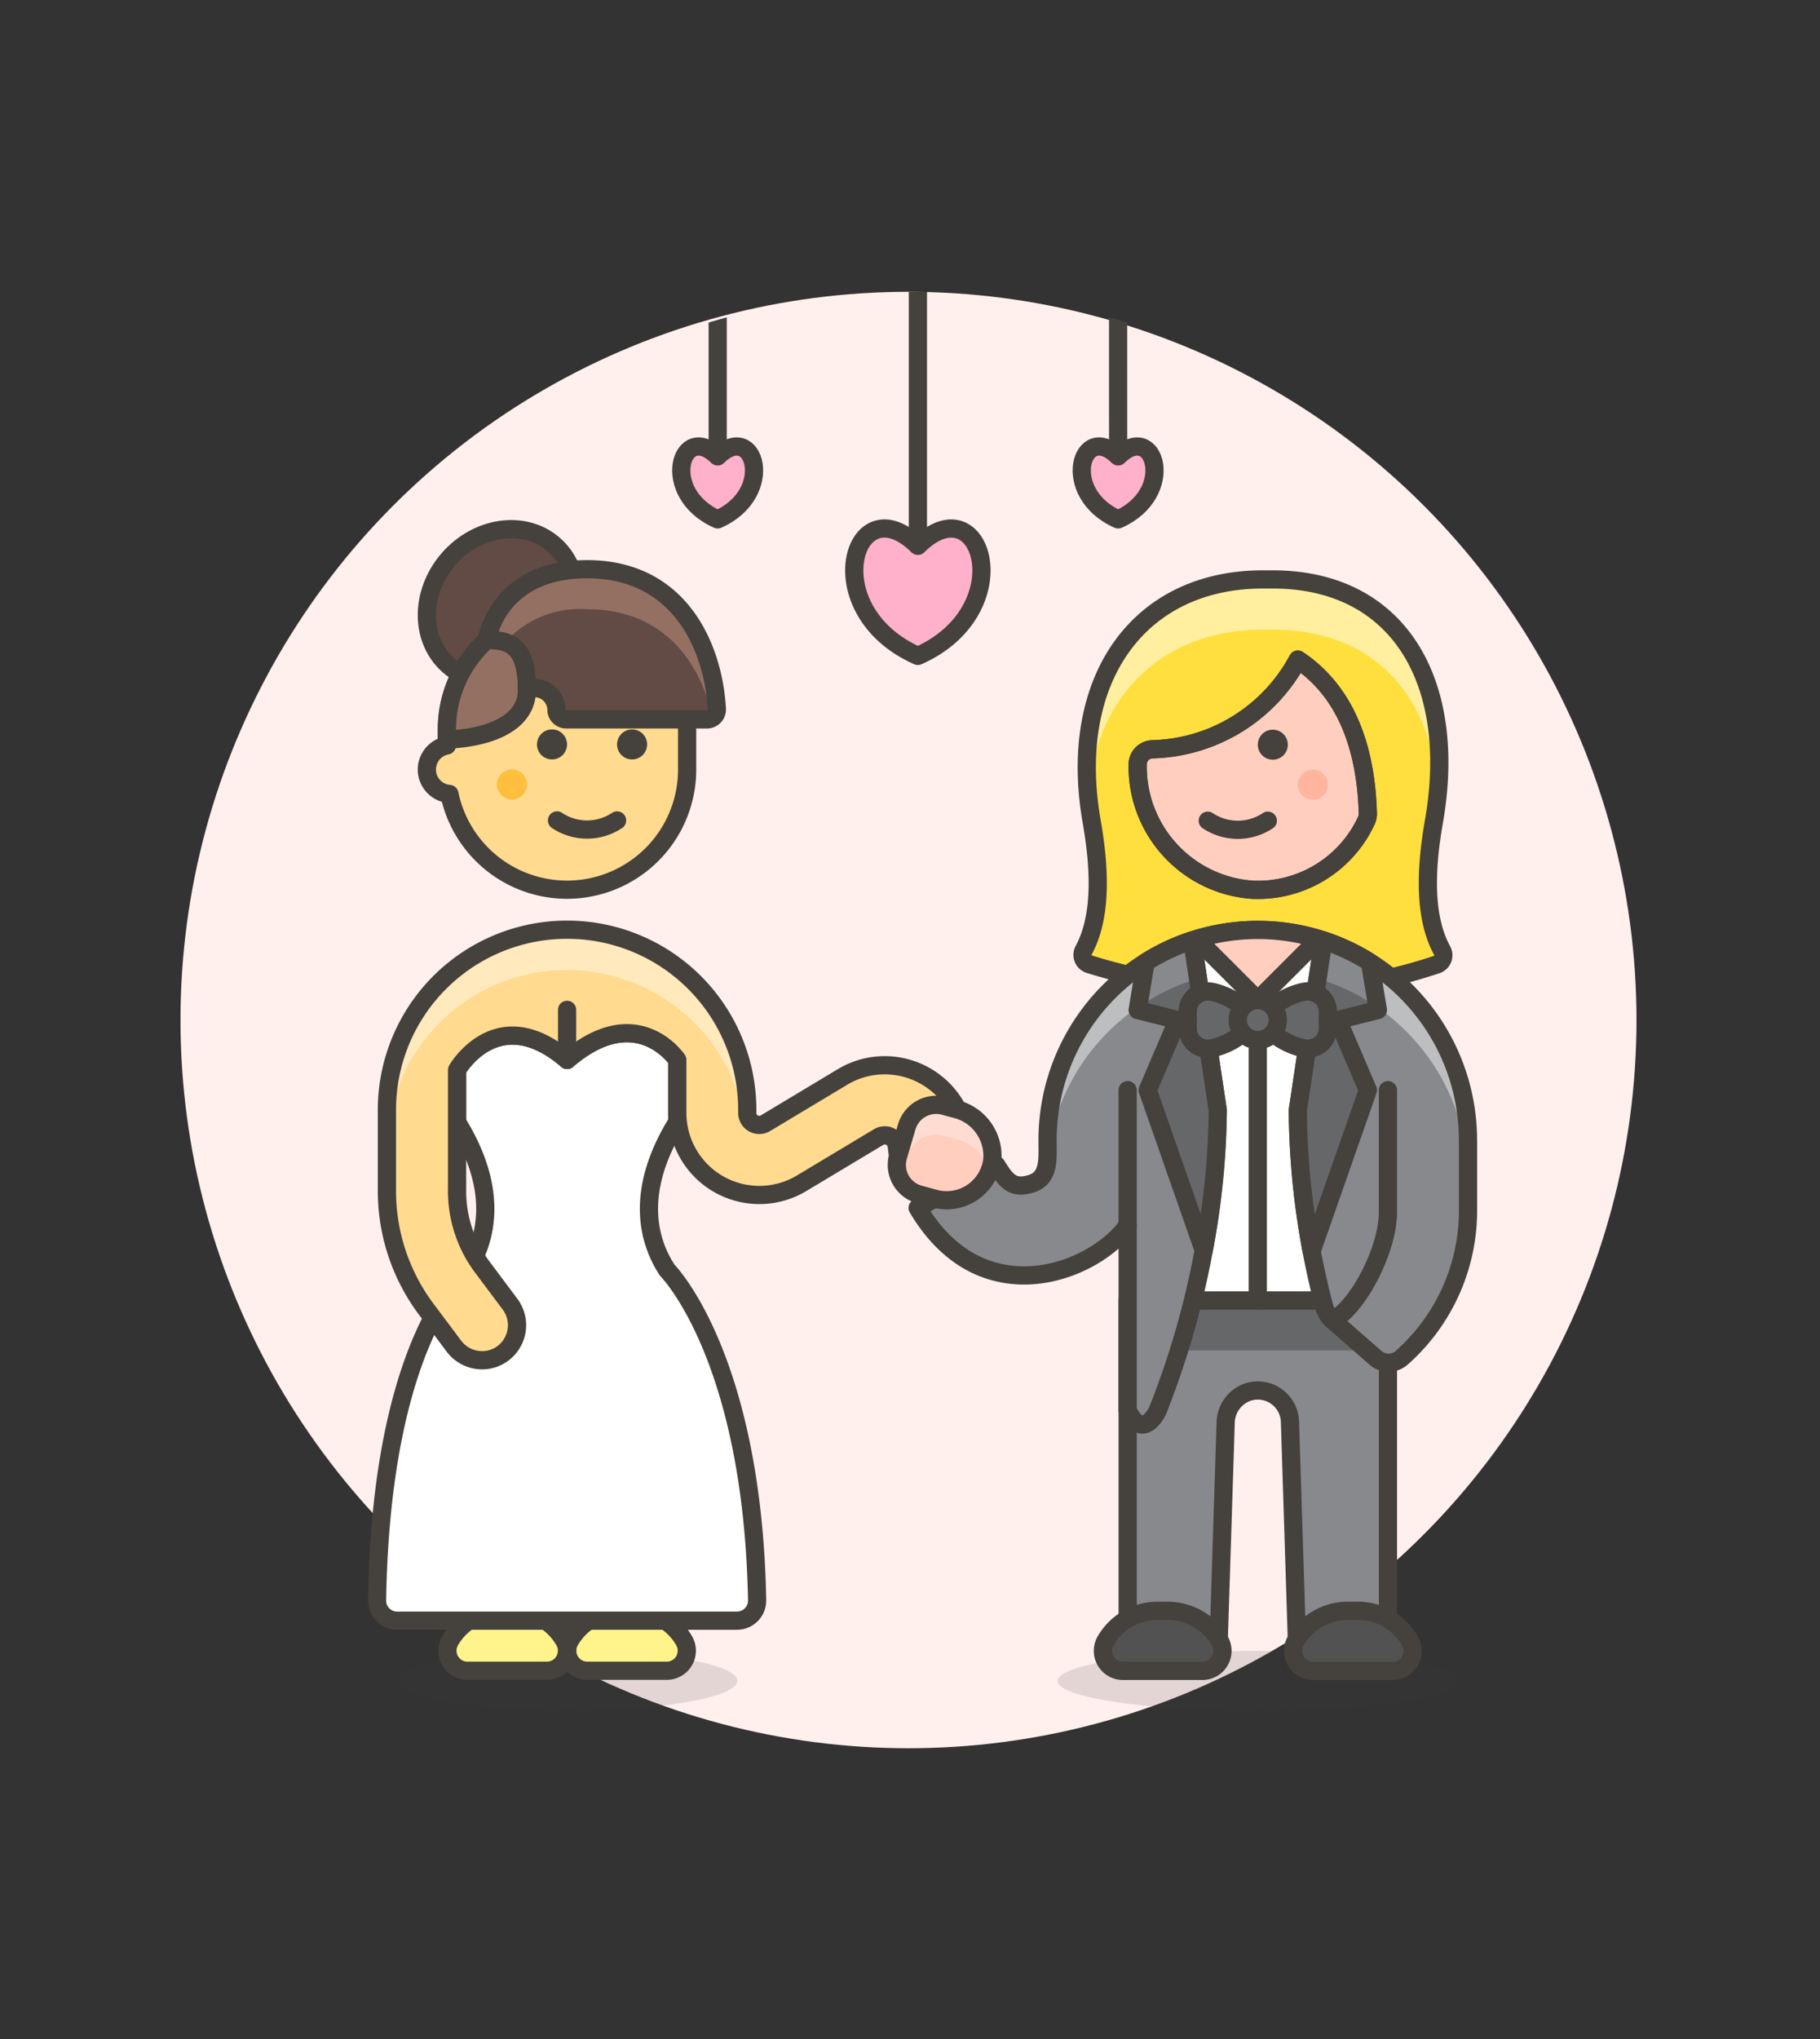 <svg id="Multicolor" xmlns="http://www.w3.org/2000/svg" xmlns:xlink="http://www.w3.org/1999/xlink" viewBox="0 0 100 112"><rect x="0" y="0" width="100" height="112" fill="#333333" stroke="none"/><defs><style>.cls-1,.cls-24,.cls-8{fill:none;}.cls-2{fill:#fff0ed;}.cls-10,.cls-3{fill:#45413c;}.cls-3{opacity:0.15;}.cls-4{fill:#fff48c;}.cls-12,.cls-13,.cls-17,.cls-22,.cls-24,.cls-27,.cls-29,.cls-4,.cls-5,.cls-8,.cls-9{stroke:#45413c;stroke-linejoin:round;}.cls-12,.cls-13,.cls-17,.cls-22,.cls-29,.cls-4,.cls-5,.cls-8,.cls-9{stroke-linecap:round;}.cls-5{fill:#fff;}.cls-6,.cls-9{fill:#ffda8f;}.cls-7{fill:#ffe9bd;}.cls-11{fill:#ffbe3d;}.cls-12,.cls-14{fill:#614b44;}.cls-13,.cls-15{fill:#947063;}.cls-16{fill:#ffdf3d;}.cls-17,.cls-25{fill:#ffcebf;}.cls-18{fill:#ffb59e;}.cls-19{fill:#ffef9e;}.cls-20{fill:#87898c;}.cls-21,.cls-27{fill:#656769;}.cls-22{fill:#525252;}.cls-23{fill:#bdbec0;}.cls-26{fill:#ffdcd1;}.cls-28{clip-path:url(#clip-path);}.cls-29{fill:#ffb0ca;}</style><clipPath id="clip-path"><circle class="cls-1" cx="50.434" cy="56.029" r="40"/></clipPath></defs><title>25- wedding-lesbian-suit-gawn-dance-6</title><g id="Background"><g id="New_Symbol_93-47" data-name="New Symbol 93"><circle class="cls-2" cx="49.917" cy="56.029" r="40"/></g></g><g id="Scene"><ellipse class="cls-3" cx="31.162" cy="92.322" rx="9.35" ry="1.65"/><path class="cls-4" d="M32.274,91.772a1.1,1.1,0,0,1-.987-1.6,3.3,3.3,0,0,1,2.889-1.7h.55a3.3,3.3,0,0,1,2.89,1.7,1.1,1.1,0,0,1-.987,1.6Z"/><path class="cls-4" d="M25.69,91.772a1.1,1.1,0,0,1-.987-1.6,3.3,3.3,0,0,1,2.89-1.7h.55a3.3,3.3,0,0,1,2.889,1.7,1.1,1.1,0,0,1-.987,1.6Z"/><path class="cls-5" d="M20.717,87.905a1.1,1.1,0,0,0,1.1,1.117H40.495A1.106,1.106,0,0,0,41.6,87.9c-.249-13.439-4.939-18.13-4.939-18.13-1.015-1.551-1.838-4.289.55-8.14v-3.41s-2.2-3.3-6.05,0c-3.849-3.3-6.05.552-6.05.552v2.86c2.388,3.851,1.564,6.589.55,8.14C25.659,69.771,20.949,73.434,20.717,87.905Z"/><path class="cls-6" d="M51.473,65.081a1.927,1.927,0,0,0,1.671-2.149l-.058-.463a4.5,4.5,0,0,0-2.5-3.5,4.5,4.5,0,0,0-4.294.187L42.053,61.7a.651.651,0,0,1-.335.092.659.659,0,0,1-.659-.659v-.166a9.9,9.9,0,0,0-19.8,0v4.473a10.846,10.846,0,0,0,2.156,6.468l1.529,2.039a1.934,1.934,0,0,0,1.542.77,1.9,1.9,0,0,0,1.154-.385,1.928,1.928,0,0,0,.385-2.694L26.5,69.6a6.97,6.97,0,0,1-1.386-4.159V58.771s2.2-3.847,6.05-.552c3.848-3.3,6.05,0,6.05,0v2.916A4.509,4.509,0,0,0,44.037,65l4.233-2.539a.66.66,0,0,1,1,.481l.058.464a1.921,1.921,0,0,0,1.9,1.689A1.865,1.865,0,0,0,51.473,65.081Z"/><path class="cls-7" d="M41.059,60.971a9.9,9.9,0,0,0-19.8,0v2.2a9.893,9.893,0,0,1,19.5-2.356.213.213,0,0,0,.224.162Z"/><path class="cls-8" d="M51.473,65.081a1.927,1.927,0,0,0,1.671-2.149l-.058-.463a4.5,4.5,0,0,0-2.5-3.5,4.5,4.5,0,0,0-4.294.187L42.053,61.7a.651.651,0,0,1-.335.092.659.659,0,0,1-.659-.659v-.166a9.9,9.9,0,0,0-19.8,0v4.473a10.846,10.846,0,0,0,2.156,6.468l1.529,2.039a1.934,1.934,0,0,0,1.542.77,1.9,1.9,0,0,0,1.154-.385,1.928,1.928,0,0,0,.385-2.694L26.5,69.6a6.97,6.97,0,0,1-1.386-4.159V58.771s2.2-3.847,6.05-.552c3.848-3.3,6.05,0,6.05,0v2.916A4.509,4.509,0,0,0,44.037,65l4.233-2.539a.66.66,0,0,1,1,.481l.058.464a1.921,1.921,0,0,0,1.9,1.689A1.865,1.865,0,0,0,51.473,65.081Z"/><line class="cls-8" x1="31.159" y1="55.471" x2="31.159" y2="58.221"/><path class="cls-9" d="M31.155,33.466a6.6,6.6,0,0,0-6.6,6.6v.88a1.347,1.347,0,0,0,.138,2.667,6.6,6.6,0,0,0,13.062-1.347v-2.2A6.6,6.6,0,0,0,31.155,33.466Z"/><path class="cls-10" d="M30.33,40.066a.825.825,0,1,0,.825.825.825.825,0,0,0-.825-.825Z"/><path class="cls-10" d="M34.73,40.066a.825.825,0,1,0,.825.825.825.825,0,0,0-.825-.825Z"/><circle class="cls-11" cx="28.13" cy="43.091" r="0.825"/><path class="cls-8" d="M30.605,45.066a2.971,2.971,0,0,0,3.3,0"/><ellipse class="cls-12" cx="27.548" cy="33.24" rx="4.4" ry="3.85" transform="translate(-15.616 32.394) rotate(-49.226)"/><path class="cls-13" d="M26.755,35.15v0a6.582,6.582,0,0,0-2.2,4.919v.55s4.4,0,4.4-2.75C28.955,35.436,27.97,35.15,26.755,35.15Z"/><path class="cls-14" d="M28.955,37.866c0-2.43-.985-2.716-2.2-2.716,0,0,.55-3.884,5.5-3.884,5.193,0,6.954,4.414,7.134,7.684a.546.546,0,0,1-.552.566H31.116a.544.544,0,0,1-.54-.467A1.214,1.214,0,0,0,28.955,37.866Z"/><path class="cls-15" d="M39.389,38.95c-.18-3.27-1.941-7.684-7.134-7.684-4.95,0-5.5,3.884-5.5,3.884a3.237,3.237,0,0,1,1,.124h0a5.53,5.53,0,0,1,4.5-1.808c4.315,0,6.259,3.047,6.9,5.953A.532.532,0,0,0,39.389,38.95Z"/><path class="cls-8" d="M28.955,37.866c0-2.43-.985-2.716-2.2-2.716,0,0,.55-3.884,5.5-3.884,5.193,0,6.954,4.414,7.134,7.684a.546.546,0,0,1-.552.566H31.116a.544.544,0,0,1-.54-.467A1.214,1.214,0,0,0,28.955,37.866Z"/><path class="cls-16" d="M59.541,52.2a.537.537,0,0,0,.309.762,31.293,31.293,0,0,0,9.81,1.414,26.865,26.865,0,0,0,9.293-1.4.538.538,0,0,0,.289-.755c-.939-1.71-.968-4.176-.456-7.091,1.348-7.667-1.933-13.444-9.126-13.3-7.031-.146-11.059,5.437-9.677,13.3C60.493,48.038,60.467,50.494,59.541,52.2Z"/><path class="cls-17" d="M62.51,41.979v.031a6.78,6.78,0,0,0,6.241,6.86,6.565,6.565,0,0,0,6.326-3.8.892.892,0,0,0,.078-.395c-.088-3.184-.981-6.534-3.845-8.44a9.335,9.335,0,0,1-8,4.925A.834.834,0,0,0,62.51,41.979Z"/><circle class="cls-10" cx="69.935" cy="40.905" r="0.825"/><circle class="cls-18" cx="72.135" cy="43.105" r="0.825"/><path class="cls-8" d="M69.66,45.08a2.975,2.975,0,0,1-3.3,0"/><path class="cls-19" d="M69.66,31.842c6.607-.137,9.913,4.726,9.364,11.461h-.011c-.462-5.262-3.688-8.828-9.353-8.711C64,34.475,60.3,38.071,59.781,43.574l0,0C59.162,36.549,63.105,31.706,69.66,31.842Z"/><path class="cls-8" d="M62.51,41.979a.834.834,0,0,1,.8-.824,9.335,9.335,0,0,0,8-4.925c2.864,1.906,3.757,5.256,3.845,8.44a.892.892,0,0,1-.078.395,6.565,6.565,0,0,1-6.326,3.805,6.78,6.78,0,0,1-6.241-6.86Z"/><path class="cls-8" d="M59.541,52.2a.537.537,0,0,0,.309.762,31.293,31.293,0,0,0,9.81,1.414,26.865,26.865,0,0,0,9.293-1.4.538.538,0,0,0,.289-.755c-.939-1.71-.968-4.176-.456-7.091,1.348-7.667-1.933-13.444-9.126-13.3-7.031-.146-11.059,5.437-9.677,13.3C60.493,48.038,60.467,50.494,59.541,52.2Z"/><ellipse class="cls-3" cx="69.108" cy="92.33" rx="11" ry="1.65"/><path class="cls-20" d="M61.959,71.43V90.68a1.1,1.1,0,0,0,1.1,1.1h2.785a1.1,1.1,0,0,0,1.1-1.065l.4-12.552a1.813,1.813,0,0,1,1.312-1.726,1.77,1.77,0,0,1,2.221,1.653l.4,12.625a1.1,1.1,0,0,0,1.1,1.065h2.784a1.1,1.1,0,0,0,1.1-1.1V71.43Z"/><rect class="cls-21" x="61.959" y="71.43" width="14.3" height="2.75"/><path class="cls-8" d="M61.959,71.43V90.68a1.1,1.1,0,0,0,1.1,1.1h2.785a1.1,1.1,0,0,0,1.1-1.065l.4-12.552a1.813,1.813,0,0,1,1.312-1.726,1.77,1.77,0,0,1,2.221,1.653l.4,12.625a1.1,1.1,0,0,0,1.1,1.065h2.784a1.1,1.1,0,0,0,1.1-1.1V71.43Z"/><path class="cls-22" d="M76.511,91.78a1.1,1.1,0,0,0,.987-1.6,3.3,3.3,0,0,0-2.89-1.7h-.55a3.3,3.3,0,0,0-2.889,1.7,1.1,1.1,0,0,0,.987,1.6Z"/><path class="cls-22" d="M66.061,91.78a1.1,1.1,0,0,0,.987-1.6,3.3,3.3,0,0,0-2.89-1.7h-.55a3.3,3.3,0,0,0-2.889,1.7,1.1,1.1,0,0,0,.987,1.6Z"/><path class="cls-5" d="M69.108,51.08a11.54,11.54,0,0,0-3.594.571l.031,19.779h7.129l.031-19.779A11.559,11.559,0,0,0,69.108,51.08Z"/><line class="cls-8" x1="69.109" y1="54.93" x2="69.109" y2="71.43"/><path class="cls-17" d="M69.108,51.08a11.548,11.548,0,0,0-3.355.5l3.355,3.355,3.355-3.355A11.543,11.543,0,0,0,69.108,51.08Z"/><path class="cls-20" d="M57.558,62.63c0,1.1.132,2.2-1.1,2.442-.905.226-1.261-.351-1.716-1.078L50.42,66.348C54,72.4,60.234,69.8,61.959,67.294V77.48c.859,1.727,1.65,0,1.65,0a46.905,46.905,0,0,0,3.3-16.5l-1.4-9.329A11.554,11.554,0,0,0,57.558,62.63Z"/><path class="cls-23" d="M65.828,53.751l-.314-2.1A11.554,11.554,0,0,0,57.558,62.63c0,.368.015.736-.012,1.072A11.6,11.6,0,0,1,65.828,53.751Z"/><path class="cls-20" d="M80.658,62.63a11.552,11.552,0,0,0-7.947-10.976l-1.4,9.326a43.956,43.956,0,0,0,1.435,10.755,1.586,1.586,0,0,0,.491.8l2.333,2.043a1.092,1.092,0,0,0,1.443.005,10.786,10.786,0,0,0,3.648-8.1V62.629Z"/><path class="cls-23" d="M80.658,64.83h0v-2.2h0a11.552,11.552,0,0,0-7.947-10.976l-.316,2.1A11.554,11.554,0,0,1,80.658,64.83Z"/><path class="cls-8" d="M80.658,62.63a11.552,11.552,0,0,0-7.947-10.976l-1.4,9.326a43.956,43.956,0,0,0,1.435,10.755,1.586,1.586,0,0,0,.491.8l2.333,2.043a1.092,1.092,0,0,0,1.443.005,10.786,10.786,0,0,0,3.648-8.1V62.629Z"/><line class="cls-8" x1="61.958" y1="59.88" x2="61.958" y2="67.294"/><path class="cls-24" d="M57.558,62.63c0,1.1.132,2.2-1.1,2.442-.905.226-1.261-.351-1.716-1.078L50.42,66.348C54,72.4,60.234,69.8,61.959,67.294V77.48c.859,1.727,1.65,0,1.65,0a46.905,46.905,0,0,0,3.3-16.5l-1.4-9.329A11.554,11.554,0,0,0,57.558,62.63Z"/><path class="cls-25" d="M51.349,65.84a2.53,2.53,0,0,0,3.17-2.1,2.647,2.647,0,0,0-2.008-2.822l-.632-.171a1.685,1.685,0,0,0-2.058,1.15l-.477,1.617a1.686,1.686,0,0,0,1.175,2.1Z"/><path class="cls-26" d="M49.821,63.544a1.685,1.685,0,0,1,2.058-1.15l.632.171a2.781,2.781,0,0,1,1.874,1.693,2.57,2.57,0,0,0,.134-.521,2.647,2.647,0,0,0-2.008-2.822l-.632-.171a1.685,1.685,0,0,0-2.058,1.15l-.477,1.617a1.675,1.675,0,0,0,.121,1.242Z"/><path class="cls-8" d="M51.349,65.84a2.53,2.53,0,0,0,3.17-2.1,2.647,2.647,0,0,0-2.008-2.822l-.632-.171a1.685,1.685,0,0,0-2.058,1.15l-.477,1.617a1.686,1.686,0,0,0,1.175,2.1Z"/><path class="cls-21" d="M71.309,60.98a42.473,42.473,0,0,0,.759,7.732l3.091-8.832-1.65-3.85,2.2-.55-.436-2.618a11.494,11.494,0,0,0-2.562-1.208Z"/><path class="cls-20" d="M75.273,52.862a11.494,11.494,0,0,0-2.562-1.208l-.316,2.1h0a11.5,11.5,0,0,1,3.29,1.58Z"/><path class="cls-24" d="M71.309,60.98a42.473,42.473,0,0,0,.759,7.732l3.091-8.832-1.65-3.85,2.2-.55-.436-2.618a11.494,11.494,0,0,0-2.562-1.208Z"/><path class="cls-8" d="M76.259,59.88l0,6.735c0,1.943-1.543,5.068-3.023,5.915"/><path class="cls-21" d="M62.944,52.861l-.435,2.619,2.2.55-1.65,3.85,3.08,8.8a41.911,41.911,0,0,0,.77-7.7l-1.4-9.329A11.5,11.5,0,0,0,62.944,52.861Z"/><path class="cls-20" d="M65.828,53.752l-.314-2.1a11.5,11.5,0,0,0-2.57,1.21l-.41,2.471A11.519,11.519,0,0,1,65.828,53.752Z"/><path class="cls-8" d="M62.944,52.861l-.435,2.619,2.2.55-1.65,3.85,3.08,8.8a41.911,41.911,0,0,0,.77-7.7l-1.4-9.329A11.5,11.5,0,0,0,62.944,52.861Z"/><path class="cls-27" d="M69.109,56.03l.642-.55a3.907,3.907,0,0,1,1.872-1,1.108,1.108,0,0,1,1.336,1.078V56.5a1.109,1.109,0,0,1-1.336,1.078,3.925,3.925,0,0,1-1.872-1Z"/><path class="cls-27" d="M69.109,56.03l-.641-.55a3.906,3.906,0,0,0-1.873-1,1.108,1.108,0,0,0-1.336,1.078V56.5A1.109,1.109,0,0,0,66.6,57.579a3.923,3.923,0,0,0,1.873-1Z"/><circle class="cls-27" cx="69.109" cy="56.03" r="1.1"/><g class="cls-28"><line class="cls-8" x1="50.434" y1="14.987" x2="50.434" y2="29.982"/><path class="cls-29" d="M50.431,36.029c-5.68-2.521-3.515-9.532,0-6.047C53.946,26.5,56.114,33.506,50.431,36.029Z"/><line class="cls-8" x1="39.434" y1="14.987" x2="39.434" y2="25.07"/><path class="cls-29" d="M39.431,28.529c-3.249-1.442-2.01-5.453,0-3.459C41.442,23.076,42.682,27.086,39.431,28.529Z"/><line class="cls-8" x1="61.434" y1="14.987" x2="61.436" y2="25.07"/><path class="cls-29" d="M61.436,28.529c3.249-1.442,2.011-5.453,0-3.459C59.425,23.076,58.185,27.086,61.436,28.529Z"/></g></g></svg>